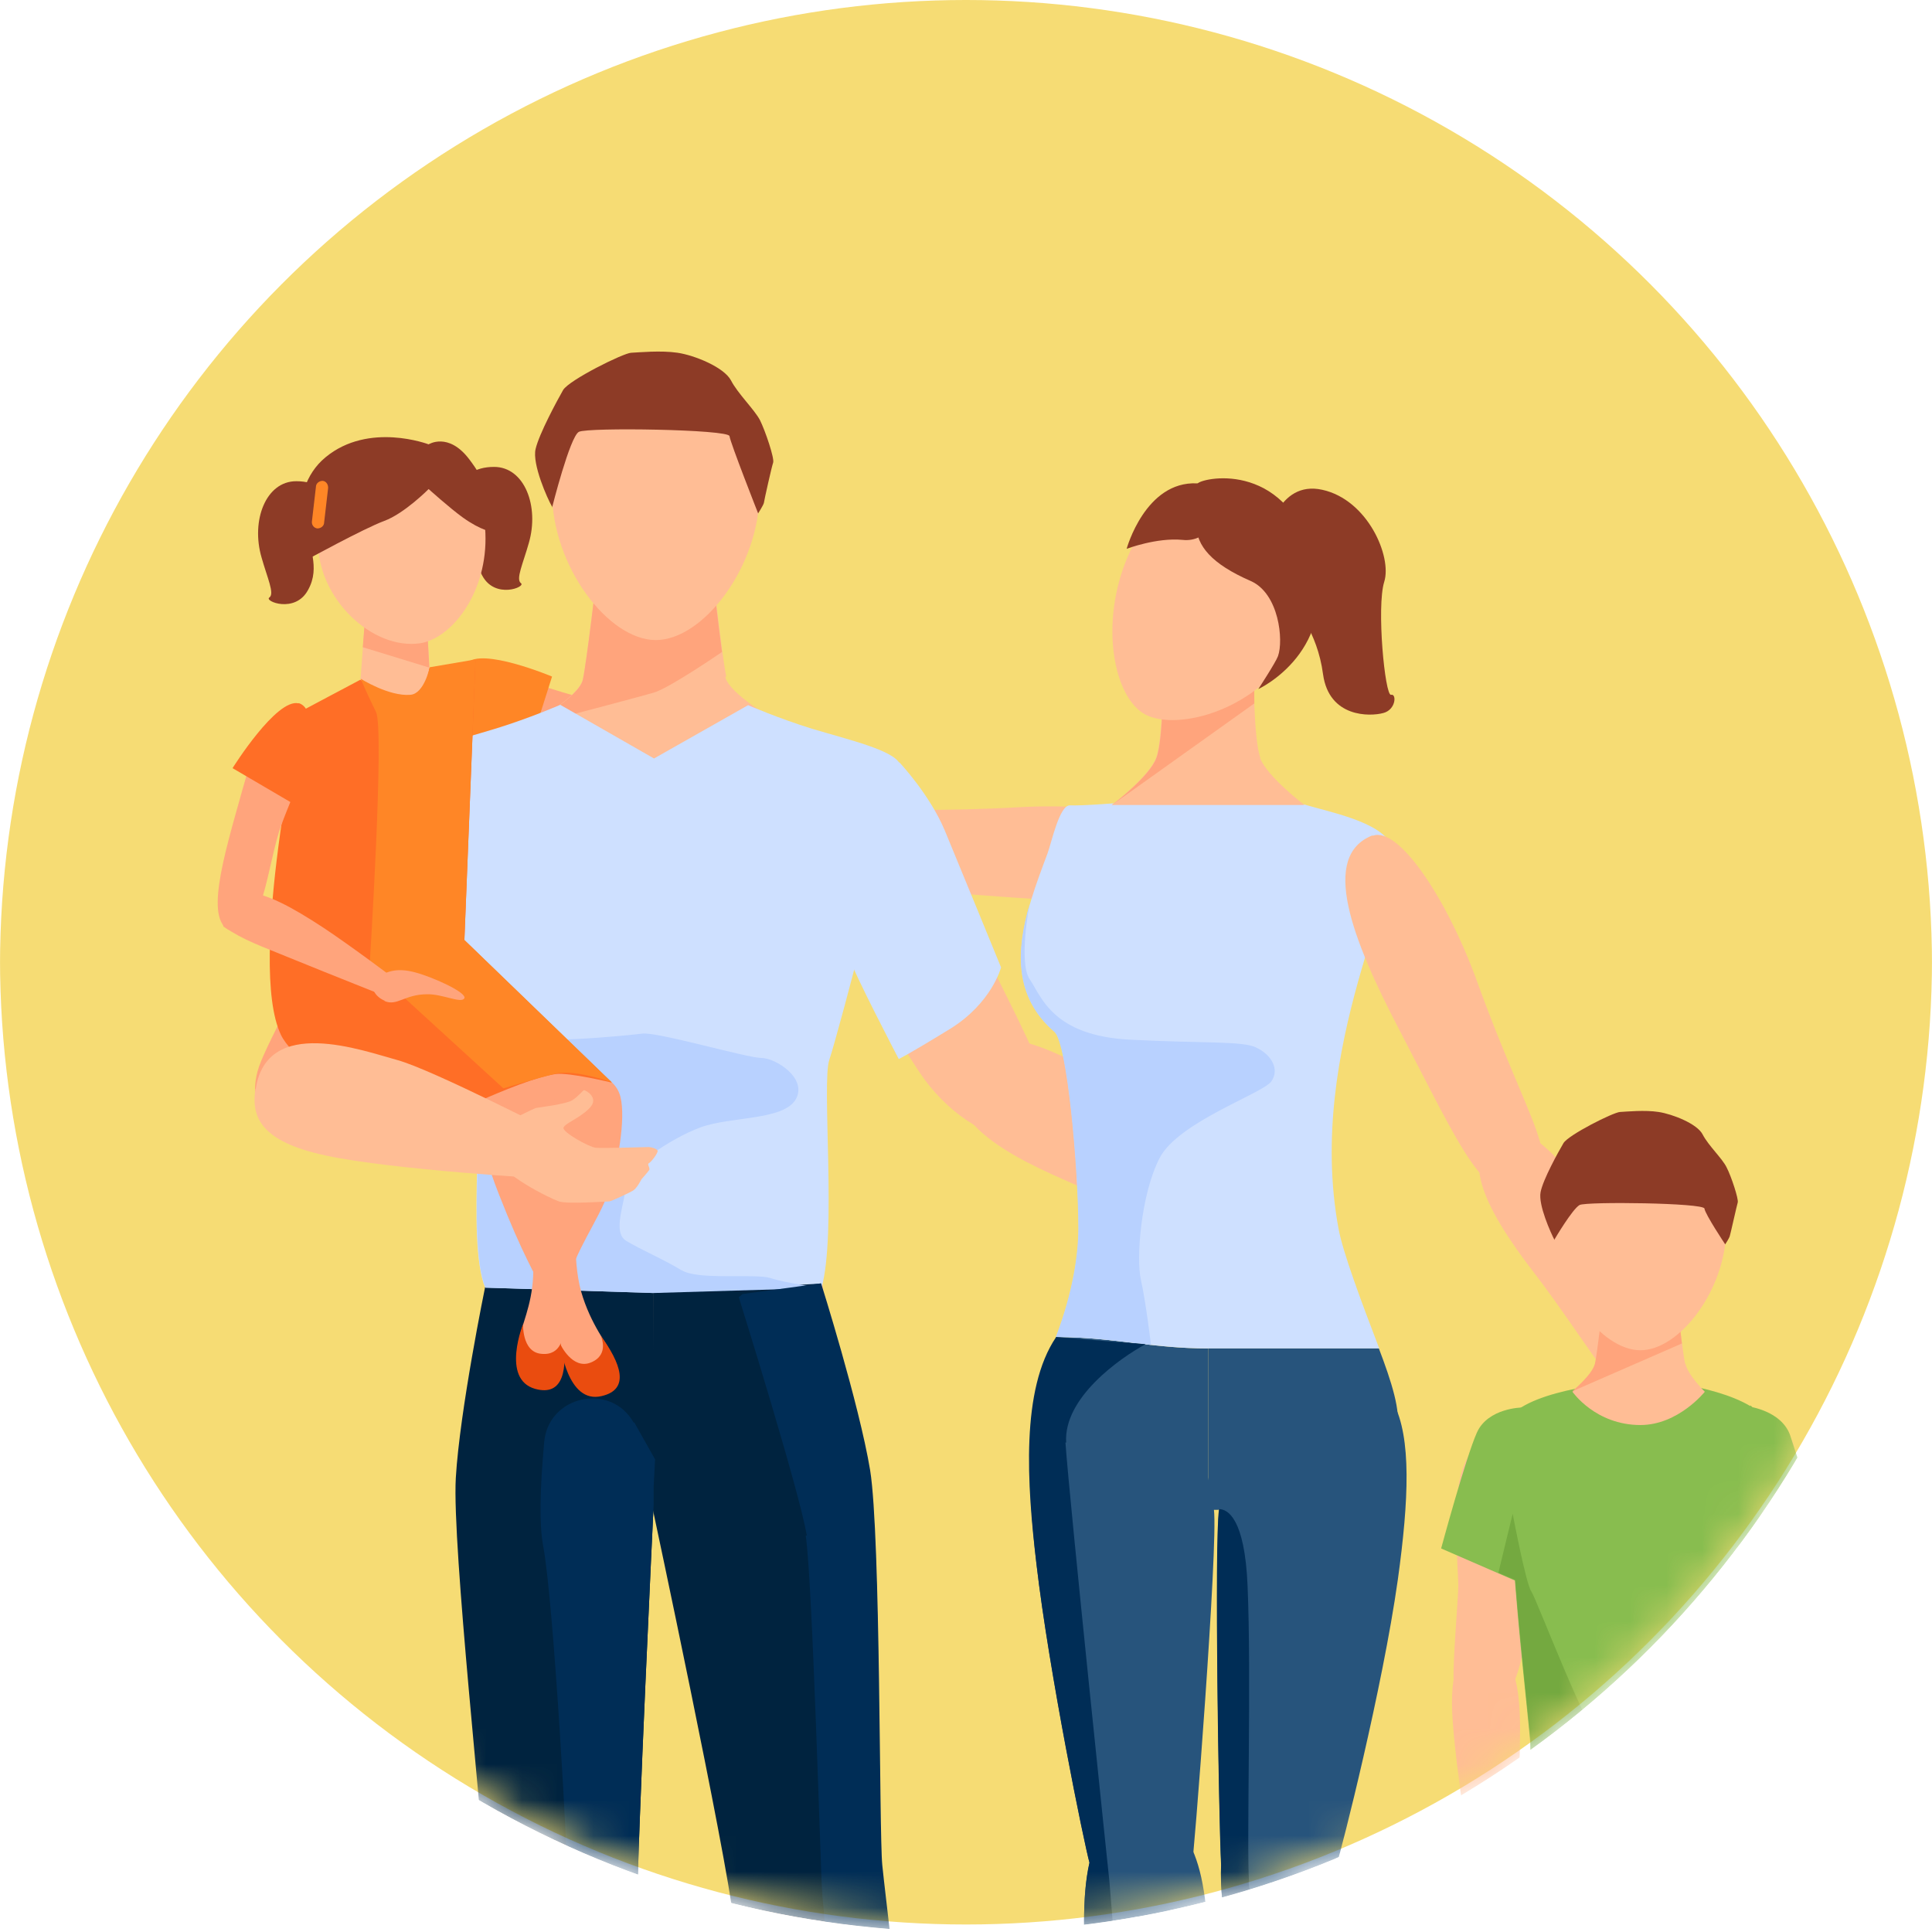 <?xml version="1.0" encoding="UTF-8"?>
<svg id="Calque_2" data-name="Calque 2" xmlns="http://www.w3.org/2000/svg" xmlns:xlink="http://www.w3.org/1999/xlink" viewBox="0 0 54 54">
  <defs>
    <style>
      .cls-1 {
        fill: #ff8626;
      }

      .cls-1, .cls-2, .cls-3, .cls-4, .cls-5, .cls-6, .cls-7, .cls-8, .cls-9, .cls-10, .cls-11, .cls-12, .cls-13, .cls-14, .cls-15, .cls-16 {
        stroke-width: 0px;
      }

      .cls-2 {
        fill: #ff6e26;
      }

      .cls-3 {
        fill: #f6dc74;
      }

      .cls-4 {
        fill: #74a940;
      }

      .cls-5 {
        fill: #ffbd95;
      }

      .cls-6 {
        fill: #cee0ff;
      }

      .cls-7 {
        fill: none;
      }

      .cls-8 {
        fill: #00233f;
      }

      .cls-17 {
        clip-path: url(#clippath);
      }

      .cls-9 {
        fill: #ea4c0f;
      }

      .cls-10 {
        fill: #d9d9d9;
      }

      .cls-11 {
        fill: #27547c;
      }

      .cls-12 {
        fill: #002d56;
      }

      .cls-13 {
        fill: #ffa47c;
      }

      .cls-18 {
        mask: url(#mask);
      }

      .cls-14 {
        fill: #88bd4f;
      }

      .cls-15 {
        fill: #b8d1ff;
      }

      .cls-16 {
        fill: #8d3b26;
      }
    </style>
    <clipPath id="clippath">
      <circle class="cls-7" cx="27" cy="27" r="27"/>
    </clipPath>
    <mask id="mask" x=".08" y="-.18" width="54" height="67.1" maskUnits="userSpaceOnUse">
      <g id="mask0_4023_2165" data-name="mask0 4023 2165">
        <circle class="cls-10" cx="27.08" cy="26.82" r="27"/>
      </g>
    </mask>
  </defs>
  <g id="Calque_1-2" data-name="Calque 1">
    <g class="cls-17">
      <g>
        <circle class="cls-3" cx="27" cy="26.79" r="27"/>
        <g class="cls-18">
          <g>
            <path class="cls-13" d="m12.95,19.31c.12-.96.62-.63,2.42-.07,1.8.57,3.85.92,3.55,1.72s-2.25-.05-3.32-.3c-1.07-.25-2.75-.58-2.66-1.36Z"/>
            <path class="cls-1" d="m13.05,18.54c.4-.46,2.38.37,2.38.37l-.73,2.3-1.62-.48c-.5-.61-.28-1.9-.02-2.19h0Z"/>
            <path class="cls-5" d="m33.41,23.65c-.03-.75-2.39-1.22-4.89-1.09-4.34.25-5.78-.31-5.86,1.03-.07,1.22,1.71,1.19,5.42,1.48,2.91.22,5.38.13,5.32-1.43Z"/>
            <path class="cls-5" d="m24.8,23.74c.24-.65-1.12-1.8-3.26-2.37-2.47-.66-5.99-1.66-6.17-1.07-.25.8,2.71,1.87,4.95,3.07,2.26,1.22,4,1.72,4.5.37h0Z"/>
            <path class="cls-5" d="m26.95,29.7c.4-.69,1.1-1.03,3.1,0,2,1.04,5.54,3.61,5.54,3.61l-.65,1.1s-3.65-.72-4.76-1.24c-1.11-.51-4.27-1.69-3.22-3.48h0Z"/>
            <path class="cls-5" d="m22.97,29.05c.85-2.57,3.03-6.99,1.75-7.76-1.66-1.01-6.43-1.63-6.43-1.63v.08s-4.82.4-6.48,1.4c-1.27.77.94,5.4,1.77,7.98.2.62.17,3.39.1,5.85-.02.6-.52,3.39-.43,4.54.02.34,3.92,2.48,5.02,2.54v-.08c1.09-.05,5-2.18,5.03-2.52.08-1.15-.4-3.94-.42-4.55-.07-2.45-.09-5.23.11-5.85h-.01Z"/>
            <path class="cls-13" d="m13.26,21.03c-.88-.44-2.08.22-2.87,1.86-.79,1.63-1.15,2.84-1.34,3.27-.2.45-1.56,2.93-1.81,3.65-.25.72-.1,1.54.6,1.88.58.28,1.8-.42,2.59-1.47.79-1.05,5.18-8.01,2.84-9.18h0Z"/>
            <path class="cls-5" d="m23.16,20.94c.88-.43,2.07.25,2.84,1.9.76,1.65,1.1,2.86,1.29,3.29.19.45,1.51,2.95,1.75,3.68.24.72.07,1.54-.63,1.87-.59.27-1.79-.45-2.57-1.51-.78-1.07-5.05-8.09-2.69-9.22h0Z"/>
            <path class="cls-6" d="m25.14,21.31s.85.9,1.27,1.91c.42,1.01,1.57,3.82,1.57,3.82,0,0-.26,1-1.43,1.72-1.17.72-1.43.84-1.43.84,0,0-1.28-2.45-1.37-2.81-.09-.37.01-4.65,1.38-5.48h0Z"/>
            <path class="cls-6" d="m12.68,20.82s-1.24.11-1.92.87c-.68.77-2.9,6.01-2.9,6.01,0,0,2.78,2.2,2.95,2.25.16.05,1.93-3.19,1.93-3.19,0,0,1.3-5.2-.05-5.95h0Z"/>
            <path class="cls-5" d="m20.3,18.91c-.11-.49-.38-2.92-.38-2.92h-1.62v.08h-1.62s-.28,2.42-.39,2.92c-.11.49-1.44,1.23-1.44,1.23h3.43v-.07h3.43s-1.32-.74-1.44-1.23h0Z"/>
            <path class="cls-13" d="m20.18,18.23c-.1-.75-.22-1.8-.26-2.13l-.1-.1h-1.52v.08h-1.62s-.28,2.42-.39,2.92c-.11.49-1.44,1.23-1.44,1.23h.16c1.53-.4,3.06-.81,3.26-.87.43-.12,1.9-1.13,1.9-1.13Z"/>
            <path class="cls-5" d="m15.7,36.81c-1.97,0-2.74,1.36-2.69,5.56.04,4.2.67,8.75.94,9.41.27.66,3.06.67,3.34.29.28-.38.97-9.09.97-10.45s-.42-4.79-2.57-4.81Z"/>
            <path class="cls-5" d="m15.93,50.56h-.52c-.78-.03-1.44.58-1.46,1.37l-.04,1.75c-.02.78.6,1.43,1.38,1.45h.52c.78.03,1.44-.58,1.46-1.37l.04-1.75c.02-.78-.6-1.43-1.38-1.45Z"/>
            <path class="cls-5" d="m15.54,52.57c-.6,0-2.08.19-2.01,4.11.07,3.92,1.74,9.27,1.74,9.27h1.42s.7-7.24.71-8.63c.01-3.16.04-4.75-1.86-4.75Z"/>
            <path class="cls-5" d="m20.89,36.85c1.96-.21,2.86,1.07,3.25,5.25.38,4.18.24,8.77.04,9.45-.2.68-2.98.98-3.28.63-.31-.35-1.9-8.95-2.05-10.3-.14-1.36-.07-4.81,2.05-5.04h0Z"/>
            <path class="cls-5" d="m22.66,55.09l.51-.07c.78-.1,1.33-.81,1.23-1.59l-.22-1.73c-.1-.78-.81-1.32-1.59-1.22l-.51.07c-.78.1-1.33.81-1.23,1.59l.22,1.73c.1.78.81,1.32,1.59,1.22Z"/>
            <path class="cls-5" d="m22.68,52.5c.6-.06,2.09-.02,2.42,3.88.33,3.9-.77,9.41-.77,9.41l-1.41.15s-1.45-7.13-1.6-8.52c-.34-3.14-.52-4.72,1.36-4.92h0Z"/>
            <path class="cls-8" d="m13.56,35.97s-.71,3.45-.82,5.34c-.11,1.88.8,10.1.8,11.01s-.06,3.69,0,6.41c.05,2.72.75,8.1.75,8.1l3.5-.08s.02-11.53.02-13.34.46-11.36.46-11.36v-5.93l-4.7-.16h0Z"/>
            <path class="cls-6" d="m25.15,21.35c-.18-.38-1.38-.66-2.45-.98-.94-.29-1.79-.66-1.79-.66l-2.63,1.49-2.62-1.5s-.85.37-1.79.66c-1.07.33-2.27.6-2.45.98-.19.38,1.72,7.72,1.94,8.35.22.63-.34,4.99.2,6.3l4.7.15h0l4.7-.14c.43-1.5,0-5.75.22-6.38.22-.63,2.15-7.88,1.97-8.26h0Z"/>
            <path class="cls-8" d="m22.93,35.87s1.06,3.37,1.37,5.22c.31,1.86.25,10.13.34,11.04.09.9.44,3.66.67,6.38.22,2.72.07,8.13.07,8.13l-3.49.28s-1.2-11.46-1.39-13.27c-.19-1.8-2.27-11.54-2.27-11.54l.03-5.98,4.65-.25h0Z"/>
            <path class="cls-15" d="m19.04,35.5c-.45-.28-1.13-.57-1.54-.82-.41-.25,0-1.13-.01-1.57s1.25-1.29,2.09-1.6c.85-.31,2.31-.19,2.66-.78.34-.59-.56-1.16-.96-1.16s-2.93-.74-3.33-.68c-.4.05-3.39.36-3.87,0-.48-.37-2.85-7.25-2.85-7.25.53,2.31,2,7.65,2.14,8.05.22.63-.34,4.99.2,6.3l4.7.15h0l4.7-.14s-1.03-.14-1.44-.28c-.43-.13-2.04.07-2.48-.22h0Z"/>
            <path class="cls-12" d="m22.52,42.92c.19,1.23.42,9.51.46,9.98.03.46,1.21,13.24,1.27,13.83l1.15-.09s.15-5.41-.07-8.13c-.22-2.72-.58-5.48-.67-6.38-.09-.9-.04-9.18-.34-11.04-.31-1.86-1.37-5.22-1.37-5.22l-2.2.3-.1.09s1.7,5.43,1.9,6.66h-.02Z"/>
            <path class="cls-12" d="m17.71,39.76c-.65-1.14-2.39-.75-2.5.55-.12,1.34-.14,2.28-.03,2.89.3,1.56.72,9.17.67,9.37-.05.2-.01,14.18-.01,14.18l.06.04,1.89-.04s.02-11.53.02-13.34.46-11.36.46-11.36v-.51l.04-.75-.58-1.03Z"/>
            <path class="cls-5" d="m21.23,13.76c0,2.07-1.57,4.13-2.9,4.13s-2.9-2.07-2.9-4.13,1.3-3.75,2.9-3.75,2.9,1.68,2.9,3.75Z"/>
            <path class="cls-16" d="m15.43,14.16c-.13-.22-.56-1.19-.46-1.61.1-.43.61-1.37.77-1.65.17-.28,1.68-1.03,1.9-1.04.22-.01.83-.07,1.3,0,.47.07,1.29.4,1.49.77.19.37.65.81.81,1.11.15.3.41,1.07.37,1.19-.04.11-.25,1.05-.26,1.13-.02.07-.16.29-.16.29,0,0-.78-1.98-.8-2.16-.02-.19-3.97-.25-4.21-.12-.25.13-.75,2.12-.75,2.12h0Z"/>
            <path class="cls-5" d="m10.04,19.48h2.01l-.13-2.28h-1.71l-.17,2.28Z"/>
            <path class="cls-16" d="m12.73,13.71c.22-.4.52-.66,1.08-.66.85,0,1.27,1.1.97,2.13-.16.57-.37,1.01-.22,1.12.15.1-.72.46-1.08-.21-.37-.66.04-1.23-.07-1.67-.1-.43-.67-.72-.67-.72h0Z"/>
            <path class="cls-13" d="m16.96,30.27c.28.22.36.62.22.9-.13.28-.38.59-.73.57-.93-.06-4.17-1.71-4.17-1.71,0,0-1.8-.99-1.48-1.79.31-.8,1-1.69,2.24-1.01,1.24.68,2.9,2.22,3.91,3.05Z"/>
            <path class="cls-13" d="m14.12,32.16c.32.16.71.06.91-.18.2-.24.45-.57.28-.89-.44-.81-3.73-3.33-3.73-3.33,0,0-1.67-1.21-2.26-.58-.59.63-1.11,1.63.03,2.45,1.14.83,3.58,1.94,4.77,2.51h0Z"/>
            <path class="cls-13" d="m15.67,30.3c.69-.53,1.51-.27,1.67.35.16.62-.08,1.95-.34,2.69-.28.79-.94,1.63-1.16,2.6-.22.97-.04,1.71-.08,1.93-.04.23-.38.38-.72.34-.45-.05-.61-.37-.55-.68.08-.49.37-1.02.41-1.84.04-.82-.02-1.36.22-3.24.21-1.69.56-2.14.56-2.14h0Z"/>
            <path class="cls-9" d="m14.63,36.98s-.64,1.57.33,1.84c.8.22.91-.57.77-1.51,0,0-.02.59-.6.53-.56-.05-.51-.87-.51-.87h0Z"/>
            <path class="cls-13" d="m10.21,17.2l-.07.89,1.86.57-.07-1.27-1.72-.19Z"/>
            <path class="cls-2" d="m11.77,31.54s2.73-1.38,3.76-1.52c.39-.05,1.57.24,1.57.24l-4.12-3.98.31-7.82-1.29.22s-.1.81-.59.81c-.53,0-1.34-.49-1.34-.49l-1.64.87s-1.53,7.04-.58,9.05c.55,1.16,3.91,2.63,3.91,2.63h0Z"/>
            <path class="cls-1" d="m13.29,18.45l-.31,7.82,4.12,3.98s-1.03-.37-1.57-.24c-.54.13-1.46.41-1.46.41l-3.74-3.42s.42-6.61.18-7.1c-.24-.48-.43-.93-.43-.93,0,0,.79.5,1.39.45.39-.03.54-.77.54-.77l1.29-.22h0Z"/>
            <path class="cls-5" d="m8.89,15.16c0,1.58,1.52,3.01,2.85,2.82.86-.13,1.83-1.34,1.83-2.92s-.89-2.75-2.24-2.75-2.45,1.28-2.45,2.87h0Z"/>
            <path class="cls-16" d="m11.99,13.66s-.68.69-1.25.9c-.57.21-2.21,1.11-2.21,1.11,0,0-.61-1.92.57-2.89,1.21-1,2.88-.36,2.88-.36,0,0,.55-.35,1.13.41.91,1.18.64,2.03.64,2.03,0,0-.29-.02-.82-.4-.36-.26-.96-.8-.96-.8h.02Z"/>
            <path class="cls-16" d="m9.36,14.11c-.22-.4-.52-.66-1.08-.66-.85,0-1.27,1.1-.97,2.13.16.57.37,1.01.22,1.12-.16.1.72.46,1.08-.21.37-.66-.04-1.23.06-1.67.1-.43.67-.72.67-.72h0Z"/>
            <path class="cls-1" d="m8.72,14.56c-.02.1.05.2.15.21.1,0,.19-.07.19-.17l.11-.95c.01-.1-.05-.2-.15-.21-.1,0-.19.07-.19.17l-.11.95Z"/>
            <path class="cls-13" d="m13.41,31.2c.35-.79,1.29-.76,1.73-.29.44.47.76,1.57.88,2.34.13.84-.04,1.87.22,2.84.27.95.77,1.52.85,1.75.07.22-.16.51-.47.64-.42.17-.71-.04-.81-.34-.16-.46-.16-1.07-.52-1.82-.35-.75-.66-1.19-1.35-2.95-.62-1.58-.52-2.15-.52-2.15h0Z"/>
            <path class="cls-9" d="m15.66,37.57s.19,1.69,1.16,1.45c.81-.19.52-.93-.03-1.69,0,0,.26.53-.27.75-.52.22-.86-.51-.86-.51Z"/>
            <path class="cls-13" d="m8.36,20.13c-.88-.43-1.09.18-1.6,2-.51,1.82-1.09,3.72-.25,3.9.84.19.97-1.93,1.35-2.96.37-1.03,1.2-2.6.5-2.95h0Z"/>
            <path class="cls-13" d="m6.25,25.9c.6.4.97.51,1.99.93,1.03.42,2.57,1.03,2.57,1.03l.22-.5s-1.19-.9-1.99-1.43c-.87-.57-1.61-.98-2.18-.99-.94-.03-.61.97-.61.97h0Z"/>
            <path class="cls-13" d="m10.75,27.97c-.31-.13-.46-.46-.19-.65.27-.19.57-.27,1.05-.14.49.13,1.44.56,1.37.72-.08.16-.61-.12-1.04-.11-.63,0-.84.34-1.19.19Z"/>
            <path class="cls-2" d="m8.35,19.66c-.62-.16-1.85,1.81-1.85,1.81l2.03,1.19s.59-2.8-.19-3.01h0Z"/>
            <path class="cls-5" d="m7.14,30.43c-.12.78.13,1.48,1.98,1.87,1.84.4,6.24.65,6.24.65l.19-1.27s-3.46-1.78-4.44-2.05c-.99-.27-3.65-1.25-3.96.8Z"/>
            <path class="cls-5" d="m14.39,31.25s.5-.25.58-.28c.09-.02.83-.1,1.03-.22.19-.13.28-.26.32-.28.05,0,.44.21.16.5-.28.29-.7.43-.73.55-.04.12.71.54.9.56.19.02,1.42-.02,1.48-.02s.22.04.25.1c.02.06-.17.31-.24.35-.07.03.05.14,0,.2-.04.06-.21.25-.21.25,0,0-.13.26-.24.32-.1.06-.59.29-.66.3-.06,0-1.17.08-1.41,0-.25-.09-1.59-.73-1.83-1.31-.11-.28.6-1.03.6-1.03h0Z"/>
            <path class="cls-11" d="m29.52,37.37c-.35.93-.63,1.78-.5,2.26.36,1.4,4.48,2.57,4.48,2.57h.27v-4.51c-1.59,0-2.66-.32-4.26-.32h0Z"/>
            <path class="cls-11" d="m29.21,38.79c-.52.96-.5,2.69-.24,4.93.36,3.06,1.36,7.94,1.49,8.37.57,1.98,2.53,1.9,2.83.32.08-.43.76-9.23.64-10.21-.11-.98-.64-2.77-1.35-3.86-.52-.81-2.58-.98-3.37.44Z"/>
            <path class="cls-11" d="m33.77,54.32c-.08-3.04-.93-3.64-2.01-3.64-1.74,0-1.45,3.25-1.43,4.24.03.96,1.35,8.8,1.68,10.05h1.53c.2-2.13.29-8.16.23-10.65Z"/>
            <path class="cls-6" d="m38.87,23.6c-.28-.63-1.74-.91-2.4-1.11-.68-.2-2.69-.27-2.69-.27,0,0-3.19.32-3.88.29-.29,0-.51,1.04-.62,1.34-.63,1.68-1.38,3.63.2,4.99.36.31.67,3.85.67,5.49,0,.69-.14,1.76-.63,3.04,1.59,0,2.66.32,4.26.32h4.77c-.49-1.28-1.02-2.69-1.14-3.36-.93-5.04,1.9-9.77,1.48-10.73h-.01Z"/>
            <path class="cls-12" d="m38.43,64.81c.1-1-.24-8.96-.41-9.94s-.34-4.61-2.82-4.1c-1.06.22-1.34.91-.81,3.91.43,2.44,1.84,8.21,2.51,10.29.49,0,1.52-.1,1.53-.16h0Z"/>
            <path class="cls-11" d="m33.77,37.69v4.51h.27s4.64-.86,5-2.25c.13-.48-.15-1.34-.5-2.26h-4.77Z"/>
            <path class="cls-11" d="m38.95,39.22c.5.97.43,2.69.12,4.93-.43,3.05-1.57,7.53-1.71,7.96-.62,1.97-2.95,1.79-3.21.21-.07-.43-.21-9.15-.07-10.13.13-.98.28-2.76,1.03-3.84.55-.8,3.1-.59,3.86.86h-.01Z"/>
            <path class="cls-5" d="m35.23,21.19c-.2-.53-.19-2.53-.19-2.53h-2.54s.02,2-.19,2.53c-.2.53-1.24,1.31-1.24,1.31h5.39s-1.03-.78-1.24-1.31h0Z"/>
            <path class="cls-5" d="m38.37,23.36c.71-.27,2.06,1.72,2.91,4.06,1.47,4.08,2.54,5.19,1.33,5.78-1.1.54-1.77-1.1-3.49-4.4-1.35-2.58-2.22-4.88-.76-5.45h0Z"/>
            <path class="cls-5" d="m42.02,31.63c.62-.27,1.92.84,2.73,2.69.94,2.14,2.33,5.19,1.76,5.4-.77.3-2.17-2.25-3.62-4.13-1.47-1.9-2.16-3.41-.88-3.97h0Z"/>
            <path class="cls-13" d="m35.06,19.64c-.01-.53-.01-.98-.01-.98h-2.54s.02,2-.19,2.53c-.2.53-1.24,1.31-1.24,1.31l3.98-2.84h0Z"/>
            <path class="cls-5" d="m36.14,18.08c-.95,1.75-3.22,2.37-4.13,1.89-.88-.47-1.29-2.54-.49-4.41.78-1.84,2.45-2.41,3.79-1.69,1.33.72,1.78,2.45.84,4.21h0Z"/>
            <path class="cls-16" d="m33.43,14.67c.02.59.43,1.09,1.53,1.57.79.35.92,1.66.76,2.1-.06.17-.55.92-.55.92,0,0,2.33-1.07,1.52-3.76-.82-2.69-3.15-2.13-3.22-1.98-.07.16-.04.86-.03,1.14h0Z"/>
            <path class="cls-15" d="m35.12,29.28c-.42-.19-1.35-.11-3.53-.22-2.18-.11-2.48-1.21-2.81-1.69-.31-.46-.02-2.03,0-2.11-.37,1.28-.46,2.59.69,3.58.36.31.67,3.85.67,5.49,0,.69-.14,1.76-.63,3.04,1.01,0,1.81.13,2.66.22,0,0-.14-1.19-.28-1.81-.14-.61,0-2.4.52-3.41.52-1.01,2.87-1.8,3.12-2.14.25-.34,0-.76-.42-.95h0Z"/>
            <path class="cls-13" d="m47.17,40.74s.1.58.07.73c-.02.15-.1.34-.16.49-.05.14-.01.38.03.41.11.07.23-.13.27-.25.04-.12.14-.39.16-.57.02-.18.09-.61.05-.74-.04-.13-.43-.08-.43-.08h0Z"/>
            <path class="cls-13" d="m47.19,40.56s-.07.54-.13.67c-.06.13-.16.15-.28.26-.11.1-.22.26-.19.38s.22,0,.32-.07c.13-.08.33-.26.4-.41.07-.15.25-.51.24-.64,0-.13-.36-.19-.36-.19Z"/>
            <path class="cls-13" d="m47.16,40.48s-.13.44-.21.54c-.07.1-.15.1-.28.17-.1.06-.22.18-.21.28.01.1.19.03.28,0,.12-.04.31-.16.39-.28.07-.12.28-.39.3-.49.01-.1-.27-.21-.27-.21Z"/>
            <path class="cls-5" d="m46.06,41.9c.06.06.23-.06.32-.22.1-.16.08-.52.03-.7-.05-.17-.06-.45.07-.48.13-.04.62.13.7.27.14.22.37.51.39.68.01.17-.07.51-.11.66-.04.16-.09.36-.05.48s.1.13.17.14c.07,0,.07-.25.19-.46.11-.21.29-.74.3-.78,0-.04-.18-.77-.25-.98-.07-.22-.88-1.05-.87-1.14,0-.09-.85-1.55-.85-1.55l-1.2.43s.77,1,.8,1.2c.02.19-.01.45-.03.68-.03.39.22.84.28,1.01.12.31,0,.68.1.78h0Z"/>
            <path class="cls-12" d="m34.91,52.59c-.07-1.04.07-5.72-.04-8.27-.08-1.89-.56-2.14-.8-2.14v.02c-.13.91-.01,8.56.06,9.93-.03.58.05,1.4.25,2.55.43,2.44,1.84,8.21,2.51,10.29.13,0,.57,0,.74,0l.35-.07s-1.44-6.63-2.27-9.88c-.22-.85-.76-1.63-.81-2.42h0Z"/>
            <path class="cls-12" d="m29.8,40.32c-.08-1.25,1.5-2.36,2.22-2.75-1.01-.07-2.5-.2-2.5-.2-.99,1.46-.82,4.1-.55,6.35.35,3.02,1.33,7.8,1.48,8.34-.23,1.01-.13,2.3-.12,2.86.03.96,1.35,8.8,1.68,10.05l-1-12.37s-1.11-10.56-1.23-12.28h0Z"/>
            <path class="cls-16" d="m35.42,15.03s.28-1.62,1.54-1.34c1.27.28,1.95,1.87,1.73,2.57-.22.7.02,3.2.19,3.16.16-.04.14.42-.22.51-.37.1-1.51.13-1.68-1.08-.16-1.22-.82-1.92-.82-1.92l-.73-1.9Z"/>
            <path class="cls-16" d="m34.05,14.39s-.27.78-1,.7c-.72-.07-1.56.25-1.56.25,0,0,.52-1.9,1.97-1.83,1.44.07.58.87.58.87h0Z"/>
            <path class="cls-5" d="m49.8,40.19c.6-.04.13.43.58,1.64.4,1.12.53,2.22.54,2.53,0,.32.16,2.16.13,2.66-.03.5-.31.95-.79.98-.4.01-.91-.72-1.09-1.56-.19-.84-.95-6.16.64-6.25Z"/>
            <path class="cls-5" d="m44.23,49.34c-1.24,0-1.72.86-1.68,3.5.04,2.64.43,5.51.6,5.92.17.41,1.93.42,2.1.18.17-.24.6-5.72.6-6.58s-.27-3.01-1.62-3.02h0Z"/>
            <path class="cls-5" d="m41.87,40.16c-.6-.04-1.11.67-1.15,1.86-.04,1.19.04,2.01.04,2.31s-.16,2.16-.13,2.66c.03.5.31.95.79.98.4.01.91-.72,1.09-1.56.19-.84.95-6.16-.64-6.25h0Z"/>
            <path class="cls-5" d="m41.38,46.06c-.48.05-.85.37-.79,1.82.07,1.46.62,4.8.62,4.8l.78-.08s.5-2.91.49-3.7c0-.79.15-2.97-1.11-2.83h0Z"/>
            <path class="cls-5" d="m47.46,49.34c1.24,0,1.72.86,1.68,3.5-.04,2.64-.43,5.51-.6,5.92-.17.41-1.93.42-2.1.18-.17-.24-.6-5.72-.6-6.58s.27-3.01,1.62-3.02h0Z"/>
            <path class="cls-14" d="m48.92,39.3c-1.05-.63-3.08-.76-3.08-.76v.05s-2.26.1-3.31.74c-.8.49.1,7.7.24,9.36.04.58-.14,1.62-.09,2.34.01.22,2.47,1.56,3.16,1.59v-.05c.69-.04,3.14-1.37,3.16-1.59.05-.72-.25-2.48-.27-2.87-.04-1.54.99-8.34.19-8.83h0Z"/>
            <path class="cls-5" d="m47.1,38.12c-.07-.31-.24-1.84-.24-1.84h-2.03s-.17,1.53-.24,1.84c-.07.31-.64.78-.64.78,0,0,.64.93,1.9.93,1.06,0,1.8-.93,1.8-.93,0,0-.47-.46-.54-.78h0Z"/>
            <path class="cls-13" d="m47.01,37.55c-.04-.33-.09-.72-.12-.98l-.93-.3h-1.14s-.17,1.53-.24,1.84c-.07.31-.64.78-.64.78l3.07-1.34Z"/>
            <path class="cls-5" d="m48.25,34.32c0,1.72-1.3,3.42-2.4,3.42s-2.4-1.71-2.4-3.42,1.08-3.1,2.4-3.1,2.4,1.39,2.4,3.1Z"/>
            <path class="cls-12" d="m42.79,49s-.64,3.36-.64,4.42.42,4.73.42,4.73h3.08l.23-4.33.27,4.33h3.04s.55-3.93.27-5.69c-.16-.98-.61-3.45-.61-3.45h-6.05Z"/>
            <path class="cls-14" d="m42.54,39.34s-.95.01-1.26.7c-.31.69-1,3.24-1,3.24l2.07.9.45-.78-.26-4.05h0Z"/>
            <path class="cls-14" d="m48.86,39.31s.94.11,1.18.82c.24.71,1.04,3.27,1.04,3.27l-2.15.53-.45-.82.38-3.79h0Z"/>
            <path class="cls-4" d="m47.19,49s-2.01-.11-2.41-.3c-.4-.19-1.83-4.01-1.98-4.22-.15-.21-.52-2.17-.52-2.17l-.4,1.65.47.2c.15,1.89.37,3.78.43,4.54v.3h4.41,0Z"/>
            <path class="cls-8" d="m44.31,49h-1.52s-.64,3.36-.64,4.42.42,4.73.42,4.73h.77s-.44-4.96-.46-5.36c-.02-.4,1.43-3.79,1.43-3.79Z"/>
            <path class="cls-8" d="m45.88,53.82l-.04-1.46s.69,1.16.75,1.86c.06.69.37,3.92.37,3.92h-.82l-.27-4.33h0Z"/>
            <path class="cls-16" d="m43.45,34.66c-.1-.19-.46-.98-.39-1.34.07-.36.5-1.13.64-1.37.14-.23,1.39-.86,1.58-.87.19-.01.69-.06,1.08,0,.39.06,1.08.33,1.23.63.16.31.55.67.67.92.13.25.34.89.31.98-.03.1-.2.87-.22.93-.01.06-.13.24-.13.24,0,0-.56-.84-.58-1s-3.29-.2-3.49-.1c-.2.11-.7.96-.7.96h0Z"/>
            <path class="cls-13" d="m41.69,53.83s.19.4.27.49c.08.08.22.16.31.23.1.07.17.23.16.26-.04.1-.19.02-.27-.04-.07-.06-.25-.18-.34-.28-.09-.1-.32-.34-.35-.43-.03-.1.23-.24.23-.24h0Z"/>
            <path class="cls-13" d="m41.6,53.73s.28.31.37.36c.09.05.16.02.29.04.1,0,.25.06.28.16.03.09-.13.09-.22.1-.11,0-.31-.02-.43-.08-.1-.07-.37-.22-.43-.29-.05-.07.14-.28.14-.28h0Z"/>
            <path class="cls-13" d="m41.59,53.67s.28.22.36.25c.08.03.13,0,.25-.01.09,0,.22.01.25.09.04.07-.1.1-.17.11-.09.02-.26.03-.37,0-.1-.04-.34-.12-.4-.18-.05-.06.07-.25.07-.25h0Z"/>
            <path class="cls-5" d="m42.88,54.07c0,.06-.17.06-.29,0-.13-.06-.28-.28-.32-.42-.04-.13-.16-.3-.25-.27-.1.03-.33.35-.32.47,0,.2-.01.47.05.59.07.11.27.28.36.37.09.08.22.19.24.28.03.09,0,.13-.04.16-.04.04-.16-.12-.31-.2-.16-.08-.5-.33-.52-.36-.02-.02-.22-.55-.27-.72-.05-.16.08-1.03.04-1.08-.04-.05-.15-1.33-.15-1.33l1.02-.43s-.14,1.13-.07,1.27c.07.13.2.28.31.4.19.22.23.6.26.75.06.25.29.43.28.52Z"/>
            <path class="cls-5" d="m50.28,46.09c.48.05.85.37.79,1.82-.07,1.46-.62,4.8-.62,4.8l-.78-.08s-.5-2.91-.49-3.7c0-.79-.15-2.97,1.11-2.83h0Z"/>
            <path class="cls-13" d="m50.06,53.76s-.28.31-.37.36c-.09.05-.16.02-.29.04-.1,0-.25.06-.28.16-.03.09.13.09.22.1.11,0,.31-.02.43-.08.1-.07.37-.22.43-.29.05-.07-.14-.28-.14-.28h0Z"/>
            <path class="cls-13" d="m50.07,53.7s-.28.22-.36.25c-.08.03-.13,0-.25-.01-.09,0-.22.01-.25.09-.04.07.1.1.17.11.09.02.26.03.37,0,.1-.04.34-.12.4-.18.05-.06-.07-.25-.07-.25h0Z"/>
            <path class="cls-5" d="m48.78,54.1c0,.06.17.06.29,0,.13-.06.28-.28.32-.42.04-.13.16-.3.25-.27.1.03.33.35.32.47,0,.2.01.47-.05.59-.07.11-.27.28-.36.37-.09.08-.22.19-.24.28-.03.09,0,.13.04.16.04.04.16-.12.31-.2.16-.08.5-.33.52-.36.02-.02.22-.55.27-.72.05-.16-.08-1.03-.04-1.08.04-.05.15-1.33.15-1.33l-1.02-.43s.14,1.13.07,1.27c-.07.13-.2.28-.31.4-.19.22-.23.6-.26.75-.06.25-.29.43-.28.52Z"/>
          </g>
        </g>
      </g>
    </g>
  </g>
</svg>
